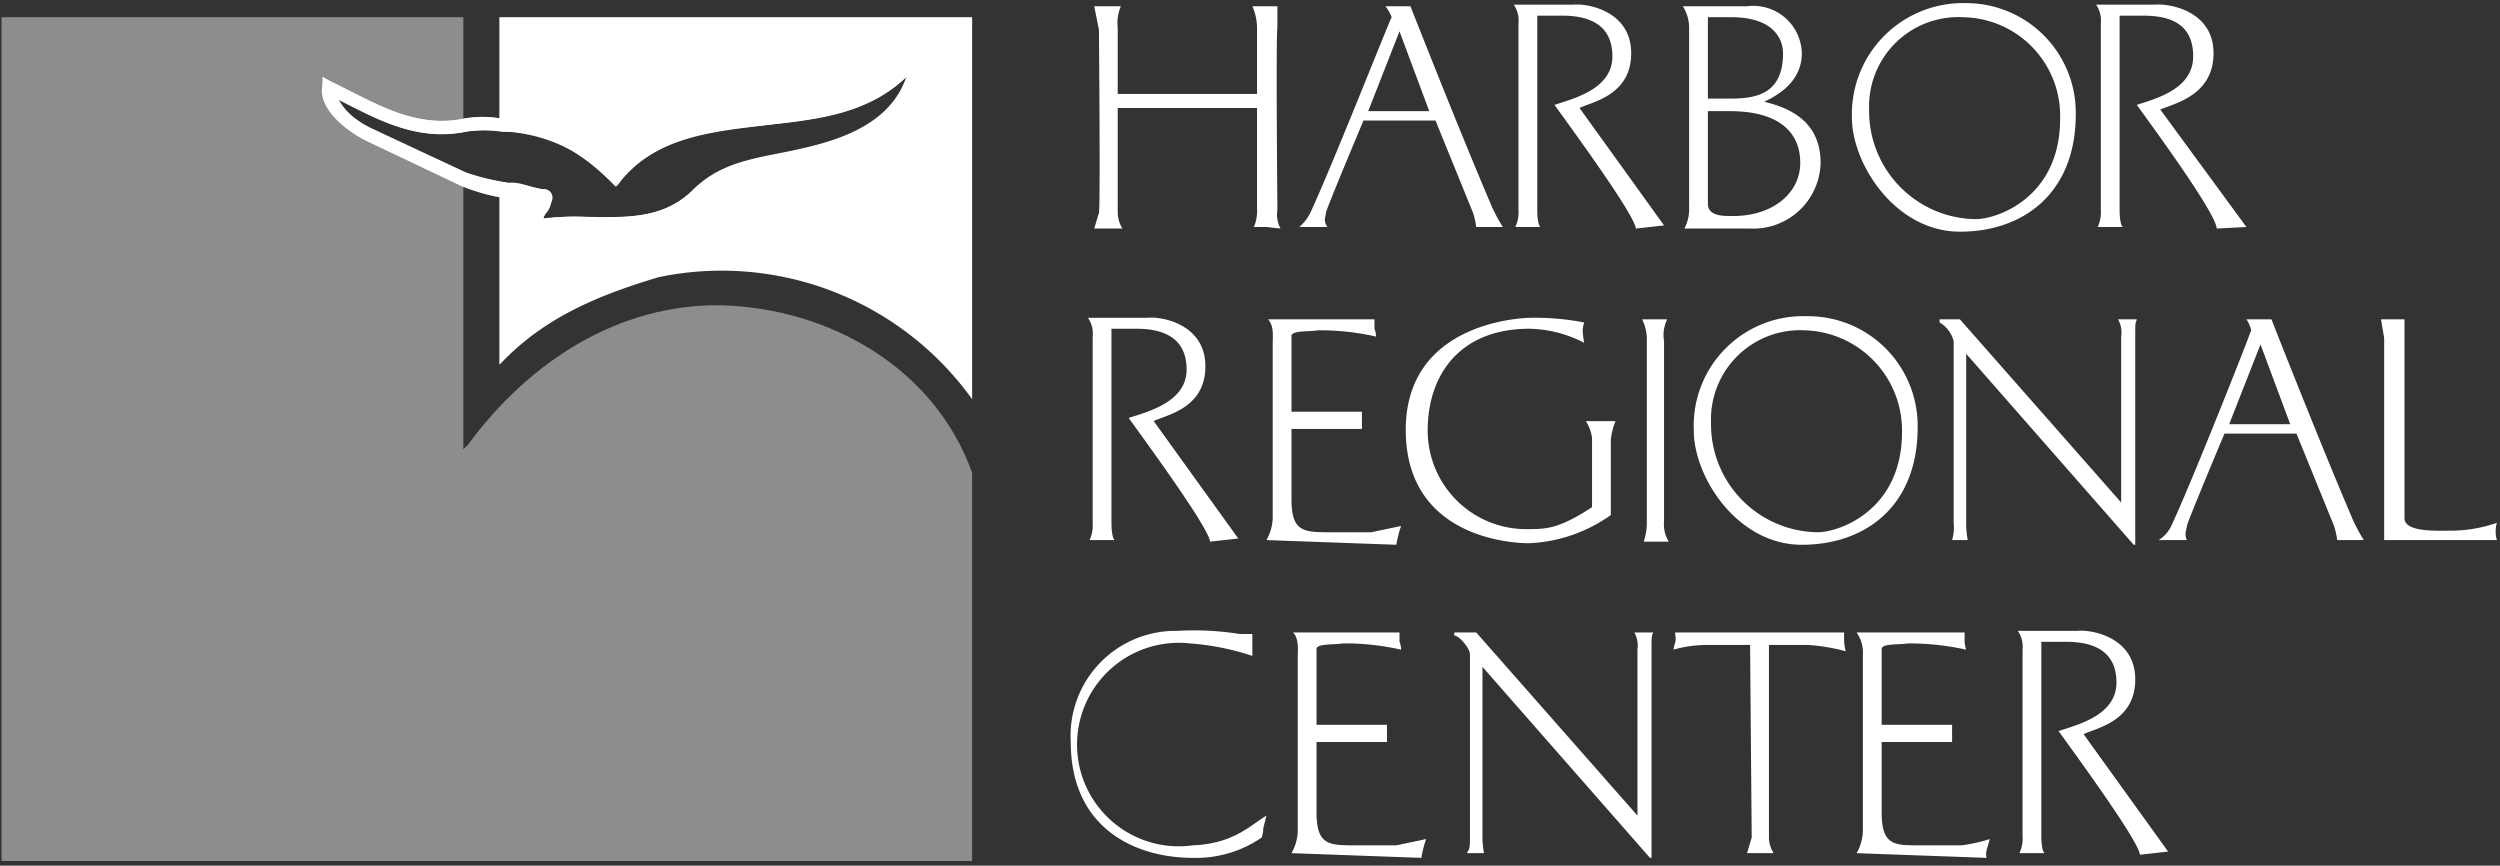<?xml version="1.0" encoding="UTF-8"?>
<svg xmlns="http://www.w3.org/2000/svg" id="Layer_1" data-name="Layer 1" viewBox="0 0 159.7 55.3">
  <rect x="0" y="0" width="159.7" height="55.3" fill="#333333" stroke="none"/>
  <defs>
    <style>.cls-1,.cls-2{fill:#fff;}.cls-2{opacity:0.44;}.cls-3{fill:none;stroke:#fff;stroke-width:0.84px;}</style>
  </defs>
  <title>logo</title>
  <path class="cls-1" d="M62.1,1.1H31.9V8h.2c2.8-.1,5.2,1.3,7.2,3.3,4.9-5.9,13.9-1.6,18.8-7.2l.4.3c-1.6,6.8-9.7,4.3-13.9,8s-6.5,1.5-10.1,2c-.8-.5.7-1.3.2-1.9s-1.5-.5-2.2-.4h-.6V23.3l.2-.2c2.8-2.9,6.3-4.3,10-5.4a19.7,19.7,0,0,1,20,7.8Z"></path>
  <path class="cls-1" d="M80.9,14.5h-.8a2.7,2.7,0,0,0,.2-1.2V6.9H71.4v6.6a2,2,0,0,0,.3,1.1H69.9l.3-1c.1-.3,0-11.7,0-11.7L69.9.4h1.7a2.8,2.8,0,0,0-.2,1.4V6h8.9V1.8A3.5,3.5,0,0,0,80,.4h1.6V1.8c-.1.4,0,11.6,0,11.6a1.9,1.9,0,0,0,.2,1.2Z"></path>
  <path class="cls-1" d="M95,14.5h-.7a5.1,5.1,0,0,0-.2-.9L91.7,7.7H87.1s-2.4,5.7-2.4,5.9-.2.5.1.9H83a2.8,2.8,0,0,0,.7-.9c1.4-3,5.1-12.4,5.2-12.5a2.5,2.5,0,0,0-.4-.7h1.6s3.1,7.9,5.2,12.8a11.1,11.1,0,0,0,.7,1.3ZM89.4,2l-2,5.1h3.9Z"></path>
  <path class="cls-1" d="M104.5,14.6c-.1-.9-3.9-6.1-5.2-7.9,1.2-.4,3.7-1,3.7-3.1S101.4,1,99.8,1H98.2V13.4c0,.1,0,.9.2,1.1H96.8a2.2,2.2,0,0,0,.2-1.1V1.5A1.8,1.8,0,0,0,96.7.3h3.8c.9-.1,3.7.4,3.7,3.1s-2.5,3.1-3.3,3.5l5.4,7.5Z"></path>
  <path class="cls-1" d="M111.8,14.6h-4.2a2.7,2.7,0,0,0,.3-1.4V1.9a2.6,2.6,0,0,0-.4-1.5h4.1a3.1,3.1,0,0,1,3.5,3c0,1.4-.9,2.4-2.4,3.1,1.2.3,3.6,1,3.6,3.9A4.3,4.3,0,0,1,111.8,14.6ZM110.6,1.1h-1.5V6.3h1.4c1.7,0,3.4-.3,3.4-2.9C113.9,2.5,113.3,1.1,110.6,1.1Zm-.1,6h-1.4V13c0,.8.9.8,1.6.8,2.6,0,4.3-1.5,4.3-3.4S113.7,7.1,110.5,7.1Z"></path>
  <path class="cls-1" d="M125.6.2a7,7,0,0,1,7,7.1c0,5-3.3,7.5-7.4,7.5s-6.9-4.3-6.9-7.3A7.1,7.1,0,0,1,125.6.2Zm-.2.9a5.7,5.7,0,0,0-6,5.9,6.9,6.9,0,0,0,6.8,7c1.4,0,5.4-1.4,5.4-6.4A6.3,6.3,0,0,0,125.4,1.1Z"></path>
  <path class="cls-1" d="M141.6,14.6c0-.9-3.8-6.1-5.1-7.9,1.2-.4,3.6-1,3.6-3.1S138.6,1,136.9,1h-1.5V13.4c0,.1,0,.9.2,1.1H134a2.2,2.2,0,0,0,.2-1.1V1.5a1.8,1.8,0,0,0-.3-1.2h3.7c1-.1,3.8.4,3.8,3.1S138.9,6.6,138,7l5.5,7.5Z"></path>
  <path class="cls-1" d="M77.3,34.6c-.1-.9-3.9-6.1-5.2-7.9,1.2-.4,3.7-1,3.7-3.1S74.2,21,72.6,21H71V33.4c0,.1,0,.9.2,1.1H69.6a2.2,2.2,0,0,0,.2-1.1V21.5a1.8,1.8,0,0,0-.3-1.2h3.8c.9-.1,3.7.4,3.7,3.1s-2.5,3.1-3.3,3.5l5.4,7.5Z"></path>
  <path class="cls-1" d="M80.9,34.5a3,3,0,0,0,.4-1.4V21.9c0-.3.1-1.1-.3-1.5h6.8V21a1.3,1.3,0,0,1,.1.5,16.2,16.2,0,0,0-3.7-.4c-.6.1-1.5,0-1.7.3v4.9H87v1.1H82.5v4.5c0,2.1.8,2.1,2.5,2.1h2.6l1.9-.4a7,7,0,0,0-.3,1.2Z"></path>
  <path class="cls-1" d="M102.9,28.1v4.8a9.7,9.7,0,0,1-5.2,1.8s-7.8.2-7.9-7.1,8-7.3,8-7.3a16.5,16.5,0,0,1,3.4.3,2,2,0,0,0-.1.5,5.4,5.4,0,0,0,.1.8,7.9,7.9,0,0,0-3.5-.9c-4.5,0-6.5,3-6.5,6.5a6.3,6.3,0,0,0,6.5,6.3c1.2,0,2-.1,4-1.4V28a2.5,2.5,0,0,0-.4-1.1h1.9A4.2,4.2,0,0,0,102.9,28.1Z"></path>
  <path class="cls-1" d="M106.3,21.8V33.3a2.1,2.1,0,0,0,.3,1.3H105a3.8,3.8,0,0,0,.2-1.3V21.8a2.9,2.9,0,0,0-.3-1.4h1.6A2.3,2.3,0,0,0,106.3,21.8Z"></path>
  <path class="cls-1" d="M115.5,20.2a7,7,0,0,1,7,7.1c0,5-3.3,7.5-7.4,7.5s-6.9-4.3-6.9-7.3A7,7,0,0,1,115.5,20.2Zm-.2.9a5.7,5.7,0,0,0-6,5.9,6.9,6.9,0,0,0,6.8,7c1.4,0,5.4-1.4,5.4-6.4A6.4,6.4,0,0,0,115.3,21.1Z"></path>
  <path class="cls-1" d="M136.4,21.5V34.8h-.1L125.6,22.6V33.4a5.4,5.4,0,0,0,.1,1.1h-1a2.8,2.8,0,0,0,.1-1.1V21.8a1.9,1.9,0,0,0-.9-1.2v-.2h1.3l10.3,11.7V21.5a1.7,1.7,0,0,0-.2-1.1h1.2C136.4,20.7,136.4,20.6,136.4,21.5Z"></path>
  <path class="cls-1" d="M150,34.5h-.7a5.1,5.1,0,0,0-.2-.9l-2.4-5.9h-4.6s-2.4,5.7-2.4,5.9-.2.5,0,.9h-1.8a2.2,2.2,0,0,0,.8-.9c1.4-3,5.1-12.4,5.1-12.5s-.1-.4-.3-.7h1.6s3.1,7.9,5.2,12.8a11.1,11.1,0,0,0,.7,1.3ZM144.4,22l-2,5.1h3.9Z"></path>
  <path class="cls-1" d="M152.3,34.5V21.6l-.2-1.2h1.5V33.1c0,.9,2,.8,2.9.8a9.1,9.1,0,0,0,3-.5,2,2,0,0,0,0,1.1Z"></path>
  <path class="cls-1" d="M80.7,52.9a2.2,2.2,0,0,1-.1.6,7.4,7.4,0,0,1-4.4,1.3c-3.7,0-7.8-1.9-7.8-7.4a6.7,6.7,0,0,1,6.8-7.1,18.5,18.5,0,0,1,4,.2H80v1.4a16.3,16.3,0,0,0-4-.8,6.5,6.5,0,1,0,.2,12.9c2.6-.1,3.7-1.3,4.7-1.9Z"></path>
  <path class="cls-1" d="M82.5,54.5a3,3,0,0,0,.4-1.4V41.9c0-.3.1-1.1-.3-1.5h6.8V41a1.3,1.3,0,0,1,.1.5,16.2,16.2,0,0,0-3.7-.4c-.6.1-1.5,0-1.7.3v4.9h4.5v1.1H84.1v4.5c0,2.1.8,2.1,2.5,2.1h2.6l1.9-.4a7,7,0,0,0-.3,1.2Z"></path>
  <path class="cls-1" d="M105.5,41.5V54.8h-.1L94.7,42.6V53.4a5.4,5.4,0,0,0,.1,1.1H93.7c.2-.3.2-.4.2-1.1V41.8c0-.4-.7-1.2-1-1.2v-.2h1.4l10.3,11.7V41.5a1.7,1.7,0,0,0-.2-1.1h1.2C105.5,40.7,105.5,40.6,105.5,41.5Z"></path>
  <path class="cls-1" d="M115.5,41.2H113V53.5a1.9,1.9,0,0,0,.3,1h-1.7l.3-1s-.1-11.4-.1-12.3h-2.6a7.9,7.9,0,0,0-2.3.3c.1-.6.2-.4.1-1.1h10.8v.5a3.5,3.5,0,0,0,.1.7A12.3,12.3,0,0,0,115.5,41.2Z"></path>
  <path class="cls-1" d="M118.6,54.5a3,3,0,0,0,.4-1.4V41.9a2.3,2.3,0,0,0-.4-1.5h6.9V41a2,2,0,0,0,.1.5,17.1,17.1,0,0,0-3.7-.4c-.7.1-1.5,0-1.7.3v4.9h4.5v1.1h-4.5v4.5c0,2.1.8,2.1,2.4,2.1h2.7a10.1,10.1,0,0,0,1.8-.4c-.1.5-.3.8-.2,1.2Z"></path>
  <path class="cls-1" d="M136.7,54.6c-.1-.9-3.9-6.1-5.2-7.9,1.2-.4,3.7-1,3.7-3.1S133.6,41,132,41h-1.6V53.4c0,.1,0,.9.2,1.1H129a2.2,2.2,0,0,0,.2-1.1V41.5a1.8,1.8,0,0,0-.3-1.2h3.8c.9-.1,3.7.4,3.7,3.1s-2.5,3.1-3.3,3.5l5.4,7.5Z"></path>
  <path class="cls-2" d="M46.1,19.5c-6.6-.1-12.3,3.6-16.2,8.9l-.3.3V11.4l-6-2.8c-1.1-.5-2.8-1.8-2.6-3,2.6,1.2,5.3,3,8.6,2.4V1.1H.1V55h62V30.2C59.7,23.5,53,19.7,46.1,19.5Z"></path>
  <path class="cls-3" d="M32.5,12.1c.7-.1,1.5.4,2.2.4s-1,1.4-.2,1.9c3.6-.5,7.3.8,10.1-2s12.3-1.2,13.9-8l-.4-.3c-4.9,5.6-13.9,1.3-18.8,7.2-2-2-4.4-3.4-7.2-3.3a8.1,8.1,0,0,0-2.4,0c-3.3.7-6-1.1-8.7-2.4-.2,1.2,1.5,2.5,2.6,3l6,2.8A15.2,15.2,0,0,0,32.5,12.1Z"></path>
  <path class="cls-1" d="M34.4,14.9h-.1a1.1,1.1,0,0,1-.1-1.6l.2-.3-.8-.2a1.8,1.8,0,0,0-1-.1h-.1a12.6,12.6,0,0,1-3-.8L23.4,9c-1-.5-3-1.9-2.8-3.5V4.9l.5.3,1.2.6c2.2,1.1,4.5,2.3,7.2,1.8a6.4,6.4,0,0,1,2.6,0,10.2,10.2,0,0,1,7.1,3c2.6-2.7,6.1-3.1,9.5-3.5s6.7-.6,9-3.3l.3-.3.9.8v.2c-1,4.3-4.6,5.1-8,5.9s-4.5,1-6,2.3-4.6,2-7,2a18.3,18.3,0,0,0-3.3.2Zm-1.7-3.2,1.1.2.9.2h.2l.2.2a1.2,1.2,0,0,1-.2,1.3.8.8,0,0,0-.2.4,11.6,11.6,0,0,1,3.2-.1c2.4,0,4.6,0,6.4-1.8s4.1-2,6.4-2.5,6.1-1.4,7.2-4.7c-2.5,2.4-5.8,2.7-9,3.1s-6.9.7-9.2,3.5l-.3.4-.3-.3a10.2,10.2,0,0,0-6.9-3.2,8.1,8.1,0,0,0-2.4,0c-3,.6-5.4-.6-7.8-1.9l-.4-.2a4.3,4.3,0,0,0,2.1,1.9l6.1,2.9a21.4,21.4,0,0,0,2.7.6Z"></path>
</svg>

